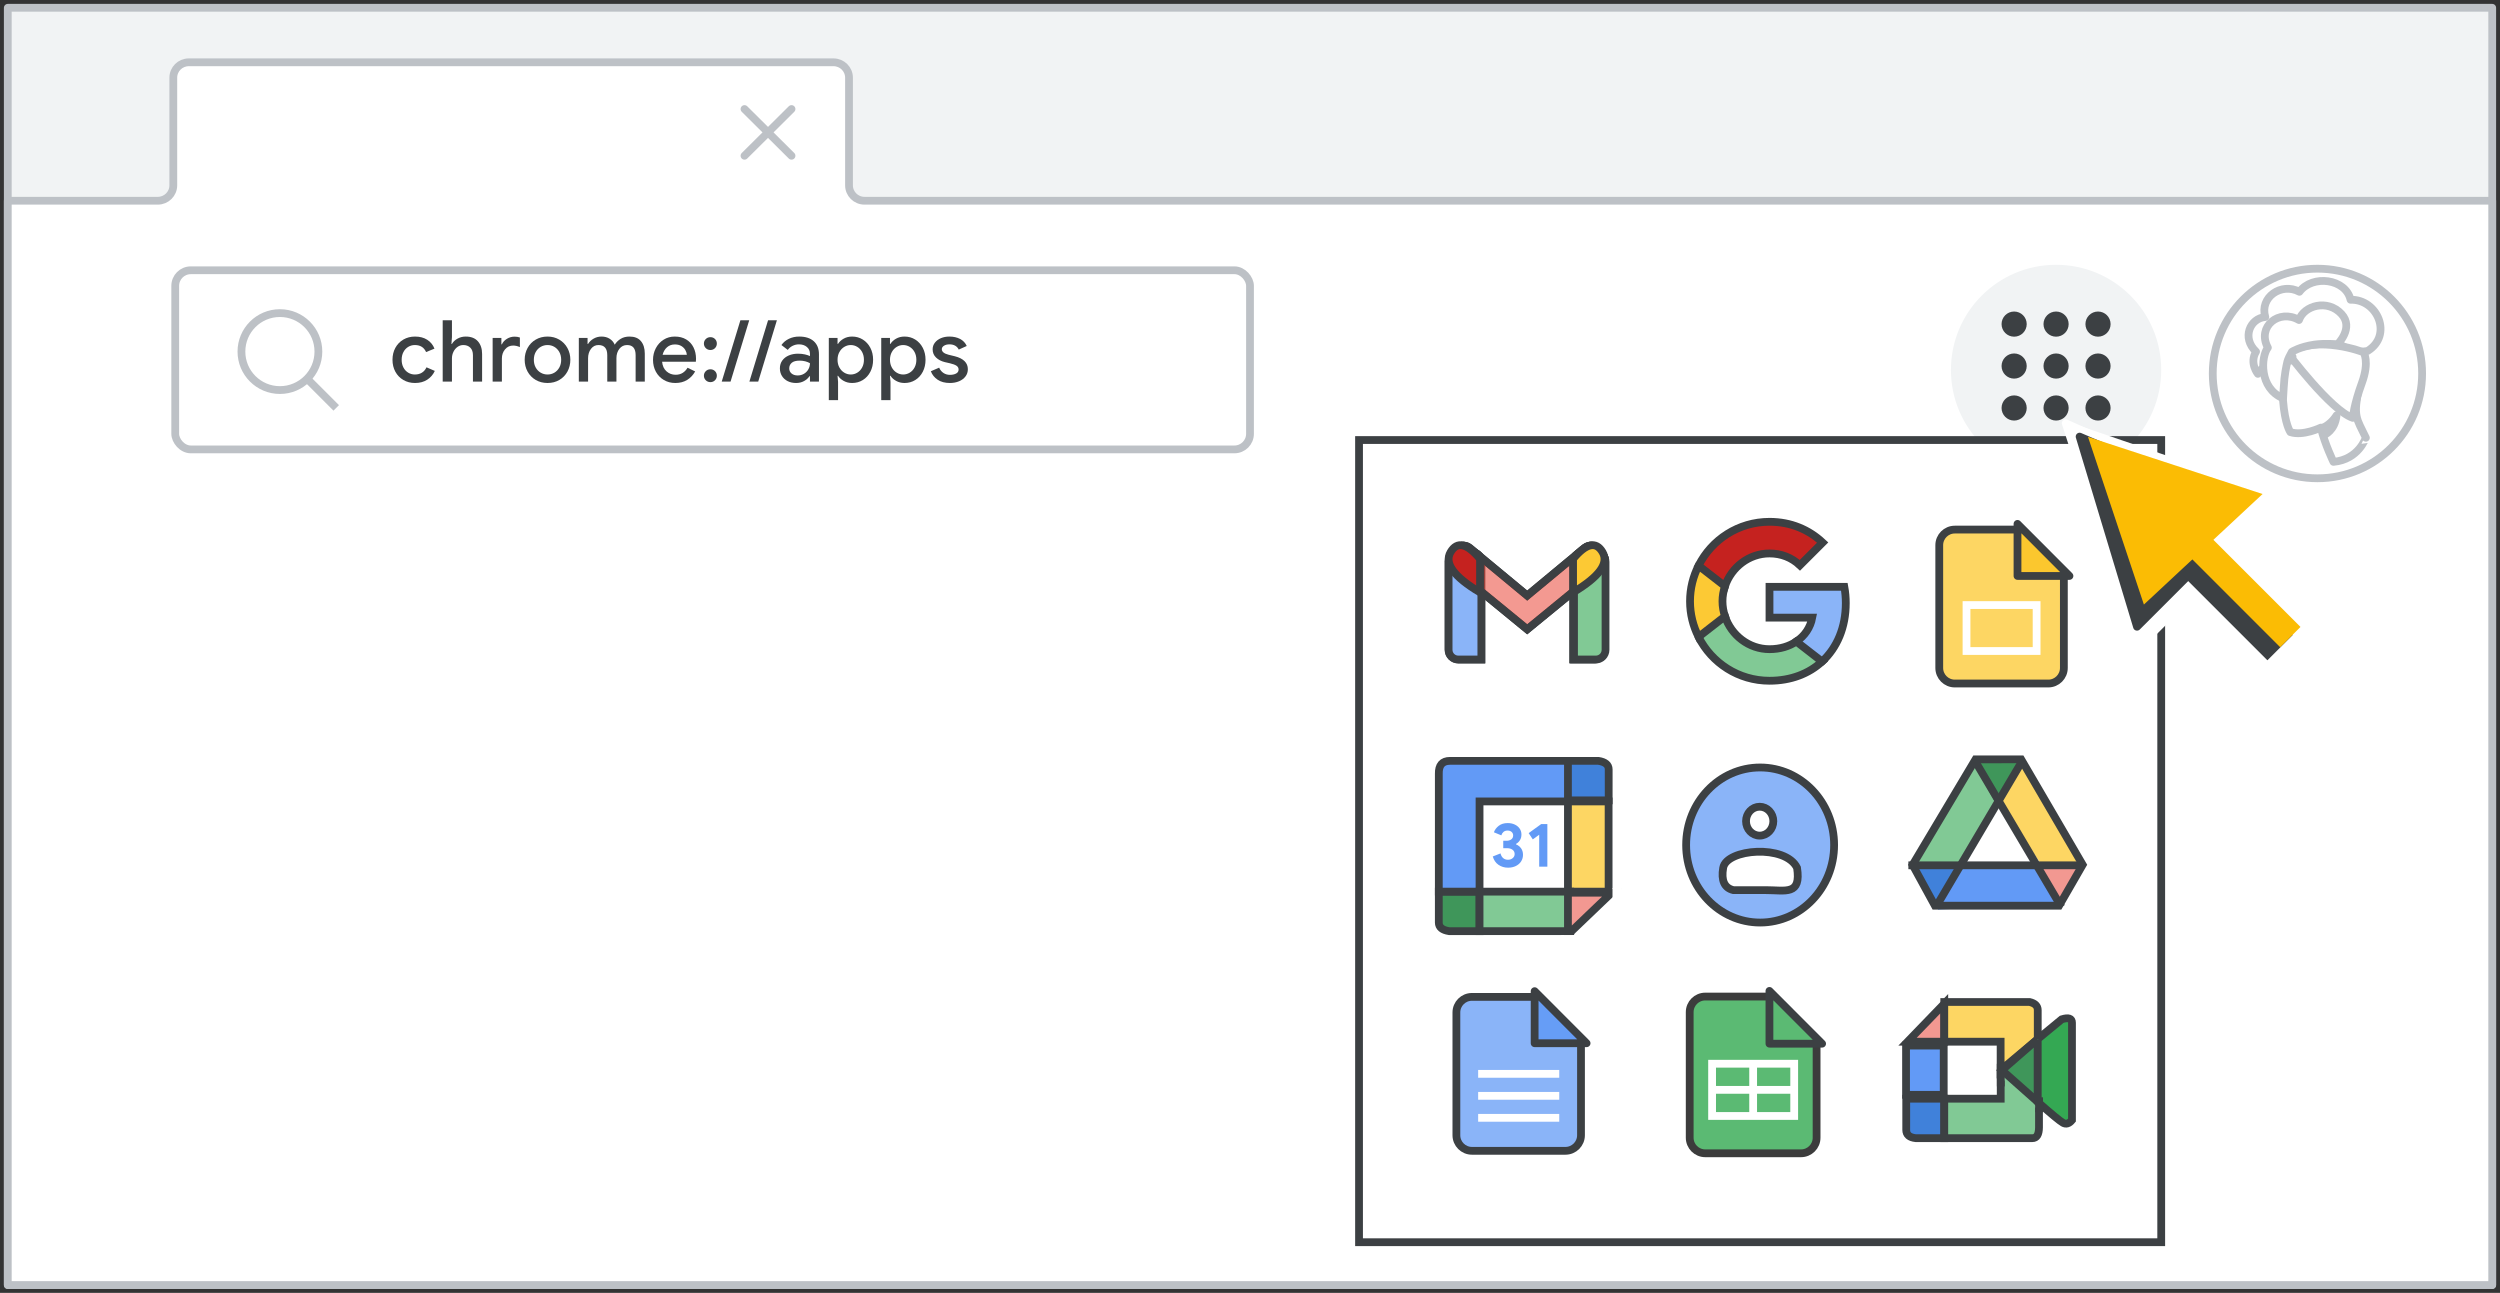 <?xml version="1.0" encoding="UTF-8"?>
<svg width="321px" height="166px" viewBox="0 0 321 166" version="1.1" xmlns="http://www.w3.org/2000/svg" xmlns:xlink="http://www.w3.org/1999/xlink">
    <rect x="0" y="0" width="321" height="166" fill="#333333" stroke="none"/>
    <title>chrome-manage-apps</title>
    <defs>
        <rect id="path-1" x="15.716" y="22.362" width="1.718" height="1.271"></rect>
        <rect id="path-3" x="22.302" y="16.323" width="1.201" height="1.271"></rect>
    </defs>
    <g id="chrome-manage-apps" stroke="none" stroke-width="1" fill="none" fill-rule="evenodd">
        <rect id="border-&amp;-background" stroke="#BDC1C6" fill="#F1F3F4" fill-rule="nonzero" stroke-linejoin="round" x="1" y="1" width="319" height="164"></rect>
        <path d="M1,25.774 L20.264,25.774 C21.362,25.774 22.252,24.889 22.252,23.799 L22.252,9.975 C22.252,8.884 23.142,8 24.239,8 L107.025,8 C108.123,8 109.013,8.884 109.013,9.975 L109.013,23.799 C109.013,24.889 109.903,25.774 111,25.774 L320,25.774 L320,25.774 L320,165 L1,165 L1,25.774 Z" id="tab" stroke="#BDC1C6" fill="#FFFFFF" fill-rule="nonzero" stroke-linejoin="round"></path>
        <g id="Icons/close" stroke-linecap="round" transform="translate(95.593, 14)" stroke="#BDC1C6">
            <line x1="3.37560294e-07" y1="0" x2="6.038" y2="6" id="Line-8"></line>
            <line x1="0" y1="0" x2="6.038" y2="6" id="Line-8" transform="translate(3.019, 3) scale(-1, 1) translate(-3.019, -3) "></line>
        </g>
        <g id="People/profile2-greyscale" transform="translate(297.559, 47.956) scale(-1, 1) translate(-297.559, -47.956) translate(284.118, 34.5)">
            <ellipse id="Oval" stroke="#BDC1C6" fill="#FFFFFF" cx="13.441" cy="13.456" rx="13.441" ry="13.456"></ellipse>
            <g id="Group-27" transform="translate(5.337, 1.57)">
                <path d="M15.753,11.93 C15.753,11.93 16.875,10.557 15.986,9.081 C17.87,7.298 16.748,4.798 14.8,4.634 C15.562,2.113 12.746,0.145 10.417,1.396 C8.723,-0.859 4.466,-0.285 3.853,2.42 C0.38,2.318 -1.61,6.991 1.672,8.999 L11.92,10.27 C11.92,10.25 15.223,10.578 15.753,11.93" id="Fill-1" fill="#FFFFFF"></path>
                <path d="M15.753,11.93 C15.753,11.93 16.875,10.557 15.986,9.081 C17.87,7.298 16.748,4.798 14.8,4.634 C15.562,2.113 12.746,0.145 10.417,1.396 C8.723,-0.859 4.466,-0.285 3.853,2.42 C0.38,2.318 -1.61,6.991 1.672,8.999 L11.92,10.27 C11.92,10.25 15.223,10.578 15.753,11.93 Z" id="Stroke-3" stroke="#BDC1C6" stroke-linecap="round" stroke-linejoin="round"></path>
                <path d="M6.049,23.233 C6.049,23.233 7.138,20.993 7.672,18.839 C7.672,18.839 9.958,19.948 11.581,19.414 C11.581,19.414 12.286,18.433 12.521,15.34 C12.649,13.783 12.436,11.416 12.008,9.965 C11.539,8.323 9.936,7.213 7.309,7.619 C3.742,8.152 2.097,10.114 2.76,13.506 C3.528,17.537 3.123,17.537 1.884,20.14 C1.905,20.118 2.781,22.934 6.049,23.233" id="Fill-5"></path>
                <path d="M6.049,23.233 C6.049,23.233 7.138,20.993 7.672,18.839 C7.672,18.839 9.958,19.948 11.581,19.414 C11.581,19.414 12.286,18.433 12.521,15.34 C12.649,13.783 12.436,11.416 12.008,9.965 C11.539,8.323 9.936,7.213 7.309,7.619 C3.742,8.152 2.097,10.114 2.76,13.506 C3.528,17.537 3.123,17.537 1.884,20.14 C1.905,20.118 2.781,22.934 6.049,23.233 Z" id="Stroke-7" stroke="#BDC1C6" stroke-linecap="round" stroke-linejoin="round"></path>
                <path d="M5.651,14.169 C5.651,14.169 5.379,13.756 4.998,13.821 C4.616,13.886 4.362,14.344 4.399,14.845 C4.417,15.346 4.816,16.042 5.27,16.326" id="Stroke-9" stroke="#BDC1C6" stroke-linecap="round" stroke-linejoin="round"></path>
                <path d="M7.24,19.779 C7.24,19.779 5.855,19.257 5.651,17.267 C5.651,17.267 6.332,18.453 7.535,18.895 C7.535,18.895 7.467,19.116 7.421,19.297 C7.331,19.518 7.24,19.779 7.24,19.779" id="Fill-11" fill="#BDC1C6"></path>
                <path d="M7.24,19.779 C7.24,19.779 5.855,19.257 5.651,17.267 C5.651,17.267 6.332,18.453 7.535,18.895 C7.535,18.895 7.467,19.116 7.421,19.297 C7.331,19.518 7.24,19.779 7.24,19.779 Z" id="Stroke-13" stroke="#BDC1C6" stroke-linecap="round" stroke-linejoin="round"></path>
                <path d="M3.57,17.581 C3.57,17.581 3.421,15.902 2.4,13.11 C1.379,10.318 2.187,9.162 2.187,9.162 C2.187,9.162 7.973,6.871 11.93,9.227 C11.93,9.227 6.399,16.622 3.57,17.581 Z" id="Fill-15" fill="#FFFFFF"></path>
                <path d="M11.93,9.227 C11.93,9.227 6.399,16.622 3.57,17.581 C3.57,17.581 3.421,15.902 2.4,13.11 C1.379,10.318 2.187,9.162 2.187,9.162 C2.187,9.162 7.973,6.871 11.93,9.227 Z" id="Stroke-17" stroke="#BDC1C6" stroke-linecap="round" stroke-linejoin="round"></path>
                <path d="M11.302,9.727 L12.558,10.047 C12.558,10.047 12.416,9.344 12.032,8.791 L11.302,9.727 Z" id="Fill-19" fill="#FFFFFF"></path>
                <path d="M11.302,9.727 L12.558,10.047 C12.558,10.047 12.416,9.344 12.032,8.791 L11.302,9.727 Z" id="Stroke-21" stroke="#BDC1C6" stroke-linecap="round" stroke-linejoin="round"></path>
                <path d="M5.523,8.135 C5.523,8.135 3.371,6.031 5.013,4.249 C6.811,2.296 9.829,3.154 10.473,5.022 C13.003,3.541 15.933,5.838 14.468,8.565 C15.378,9.767 15.622,13.782 12.515,15.07 C12.515,15.07 12.423,13.542 12.426,13.61 C12.36,12.107 12.093,10.926 11.96,10.347 C11.871,10.025 11.672,9.617 11.383,9.101 C11.383,9.101 10.384,8.457 8.497,8.178 C7.144,7.985 5.523,8.135 5.523,8.135" id="Fill-23" fill="#FFFFFF"></path>
                <path d="M5.523,8.135 C5.523,8.135 3.371,6.031 5.013,4.249 C6.811,2.296 9.829,3.154 10.473,5.022 C13.003,3.541 15.933,5.838 14.468,8.565 C15.378,9.767 15.622,13.782 12.515,15.07 C12.515,15.07 12.423,13.542 12.426,13.61 C12.36,12.107 12.093,10.926 11.96,10.347 C11.871,10.025 11.672,9.617 11.383,9.101 C11.383,9.101 10.384,8.457 8.497,8.178 C7.144,7.985 5.523,8.135 5.523,8.135 Z" id="Stroke-25" stroke="#BDC1C6" stroke-linecap="round" stroke-linejoin="round"></path>
            </g>
        </g>
        <circle id="Oval" fill="#F1F3F4" cx="264" cy="47.5" r="13.5"></circle>
        <rect id="Rectangle" stroke="#3C4043" fill="#FFFFFF" x="174.5" y="56.5" width="103" height="103"></rect>
        <g id="UI/search-bar-light-grey" transform="translate(22, 34.202)" stroke="#BDC1C6">
            <rect id="Rectangle" fill="#FFFFFF" x="0.5" y="0.5" width="138" height="23" rx="2"></rect>
            <g id="Group" transform="translate(9, 6)">
                <circle id="Oval" cx="4.941" cy="4.941" r="4.941"></circle>
                <line x1="8.824" y1="8.824" x2="11.818" y2="11.818" id="Line-6" stroke-linecap="square"></line>
            </g>
        </g>
        <g id="Group" transform="translate(216, 98.045)" stroke="#3C4043">
            <ellipse id="Oval" fill="#8AB4F8" cx="10" cy="10.455" rx="9.5" ry="9.955"></ellipse>
            <ellipse id="Oval" fill="#FFFFFF" transform="translate(9.943, 7.393) scale(-1, 1) translate(-9.943, -7.393) " cx="9.943" cy="7.393" rx="1.753" ry="1.855"></ellipse>
            <path d="M5.257,13.382 C5.681,10.932 13.264,10.335 14.743,13.382 C15.293,16.964 13.281,16.248 10.735,16.248 C9.037,16.248 7.649,16.248 6.569,16.248 C5.412,15.97 4.975,15.015 5.257,13.382 Z" id="Path-21" fill="#FFFFFF"></path>
        </g>
        <g id="Logos/googleg" transform="translate(217, 67)" fill-rule="nonzero" stroke="#3C4043">
            <g id="googleg">
                <path d="M20,10.436 C20,9.712 19.935,9.017 19.814,8.349 L10.204,8.349 L10.204,12.301 L15.696,12.301 C15.455,13.571 14.731,14.647 13.646,15.371 L13.646,17.941 L16.957,17.941 C18.887,16.16 20,13.544 20,10.436 L20,10.436 Z" id="Path" fill="#8AB4F8"></path>
                <path d="M10.204,20.408 C12.959,20.408 15.269,19.499 16.957,17.941 L13.646,15.371 C12.737,15.983 11.577,16.354 10.204,16.354 C7.551,16.354 5.297,14.564 4.49,12.152 L1.095,12.152 L1.095,14.787 C2.774,18.117 6.215,20.408 10.204,20.408 Z" id="Path" fill="#81C995"></path>
                <path d="M4.49,12.143 C4.286,11.531 4.165,10.881 4.165,10.204 C4.165,9.527 4.286,8.878 4.49,8.265 L4.49,5.631 L1.095,5.631 C0.399,7.004 0,8.553 0,10.204 C0,11.855 0.399,13.404 1.095,14.777 L3.738,12.718 L4.49,12.143 Z" id="Path" fill="#FCC934"></path>
                <path d="M10.204,4.063 C11.707,4.063 13.043,4.583 14.109,5.584 L17.032,2.662 C15.26,1.011 12.959,-8.8817842e-16 10.204,-8.8817842e-16 C6.215,-8.8817842e-16 2.774,2.291 1.095,5.631 L4.49,8.265 C5.297,5.853 7.551,4.063 10.204,4.063 Z" id="Path" fill="#C5221F"></path>
            </g>
        </g>
        <g id="Group-6" transform="translate(186, 70)">
            <g id="Group" fill="#FFFFFF">
                <path d="M1.244,0.897 L2.962,0.897 C3.649,0.897 4.206,1.454 4.206,2.141 L4.206,14.681 L4.206,14.681 L1.244,14.681 C0.557,14.681 -3.59971229e-16,14.124 0,13.437 L0,2.141 C-5.28207191e-16,1.454 0.557,0.897 1.244,0.897 Z" id="Rectangle" stroke="#3C4043"></path>
                <path d="M17.226,0.897 L18.776,0.897 C19.463,0.897 20.019,1.454 20.019,2.141 L20.019,13.437 C20.019,14.124 19.463,14.681 18.776,14.681 L15.982,14.681 L15.982,14.681 L15.982,2.141 C15.982,1.454 16.539,0.897 17.226,0.897 Z" id="Rectangle" stroke="#3C4043"></path>
                <path d="M17.513,0.323 C18.052,-0.103 18.834,-0.012 19.26,0.527 L19.83,1.248 C20.251,1.78 20.167,2.551 19.642,2.981 L10.094,10.804 L0.545,2.981 C0.02,2.551 -0.063,1.78 0.358,1.248 L0.928,0.527 C1.354,-0.012 2.136,-0.103 2.675,0.323 C2.682,0.329 2.69,0.335 2.697,0.341 L10.094,6.475 L17.491,0.341 C17.494,0.338 17.498,0.335 17.502,0.332 Z" id="Combined-Shape" stroke="#3C4043" fill-opacity="0.54"></path>
                <path d="M15.982,6.066 L15.982,1.759 C17.664,-0.251 18.926,-0.538 19.767,0.897 C20.608,2.333 19.347,4.056 15.982,6.066 Z" id="Path-4"></path>
                <path d="M0,6.066 L0,1.759 C1.682,-0.251 2.944,-0.538 3.785,0.897 C4.626,2.333 3.365,4.056 0,6.066 Z" id="Path-4" transform="translate(2.019, 3.033) scale(-1, 1) translate(-2.019, -3.033) "></path>
            </g>
            <g id="Group" stroke="#3C4043">
                <path d="M1.244,0.897 L2.962,0.897 C3.649,0.897 4.206,1.454 4.206,2.141 L4.206,14.681 L4.206,14.681 L1.244,14.681 C0.557,14.681 5.28207191e-16,14.124 0,13.437 L0,2.141 C-3.06162586e-16,1.454 0.557,0.897 1.244,0.897 Z" id="Rectangle" fill="#8AB4F8"></path>
                <path d="M17.346,0.897 L18.906,0.897 C19.593,0.897 20.15,1.454 20.15,2.141 L20.15,13.437 C20.15,14.124 19.593,14.681 18.906,14.681 L16.103,14.681 L16.103,14.681 L16.103,2.141 C16.103,1.454 16.659,0.897 17.346,0.897 Z" id="Rectangle" fill="#81C995"></path>
                <path d="M17.513,0.323 C18.052,-0.103 18.834,-0.012 19.26,0.527 L19.83,1.248 C20.251,1.78 20.167,2.551 19.642,2.981 L10.094,10.804 L0.545,2.981 C0.02,2.551 -0.063,1.78 0.358,1.248 L0.928,0.527 C1.354,-0.012 2.136,-0.103 2.675,0.323 C2.682,0.329 2.69,0.335 2.697,0.341 L10.094,6.475 L17.491,0.341 C17.494,0.338 17.498,0.335 17.502,0.332 Z" id="Combined-Shape" fill-opacity="0.54" fill="#EA4335"></path>
                <path d="M15.982,6.066 L15.982,1.759 C17.664,-0.251 18.926,-0.538 19.767,0.897 C20.608,2.333 19.347,4.056 15.982,6.066 Z" id="Path-4" fill="#FCC934"></path>
                <path d="M0,6.066 L0,1.759 C1.682,-0.251 2.944,-0.538 3.785,0.897 C4.626,2.333 3.365,4.056 0,6.066 Z" id="Path-4" fill="#C5221F" transform="translate(2.019, 3.033) scale(-1, 1) translate(-2.019, -3.033) "></path>
            </g>
        </g>
        <g id="Group" transform="translate(184.743, 97.696)">
            <path d="M0.001,16.791 L5.231,16.791 L5.231,21.863 L1.316,21.863 C0.439,21.726 0,21.36 0,20.764 C0,20.167 0,18.843 0.001,16.791 Z" id="Path-5" stroke="#3C4043" fill="#3F965A"></path>
            <rect id="Rectangle" fill="#FFFFFF" x="5.231" y="5.091" width="12" height="12"></rect>
            <path d="M16.873,5.209 L5.231,5.209 L5.231,16.791 L0.001,16.791 L0.001,1.662 C-0.026,0.554 0.451,0 1.434,0 C2.416,0 7.563,0 16.873,0 L16.873,5.209 Z" id="Path" stroke="#3C4043" fill="#629AF6"></path>
            <g id="31" transform="translate(6.93, 7.986)" fill="#629AF6" fill-rule="nonzero">
                <path d="M1.96,5.728 C1.496,5.728 1.087,5.605 0.732,5.36 C0.377,5.115 0.133,4.757 0,4.288 L0.992,3.896 C1.056,4.157 1.171,4.359 1.336,4.5 C1.501,4.641 1.709,4.712 1.96,4.712 C2.189,4.712 2.388,4.643 2.556,4.504 C2.724,4.365 2.808,4.189 2.808,3.976 C2.808,3.747 2.719,3.564 2.54,3.428 C2.361,3.292 2.12,3.224 1.816,3.224 L1.344,3.224 L1.344,2.272 L1.776,2.272 C2.011,2.272 2.209,2.213 2.372,2.096 C2.535,1.979 2.616,1.808 2.616,1.584 C2.616,1.403 2.549,1.253 2.416,1.136 C2.283,1.019 2.112,0.96 1.904,0.96 C1.685,0.96 1.509,1.019 1.376,1.136 C1.243,1.253 1.149,1.4 1.096,1.576 L0.144,1.184 C0.256,0.864 0.463,0.587 0.764,0.352 C1.065,0.117 1.448,0 1.912,0 C2.253,0 2.559,0.064 2.828,0.192 C3.097,0.32 3.307,0.495 3.456,0.716 C3.605,0.937 3.68,1.187 3.68,1.464 C3.68,1.757 3.612,2.008 3.476,2.216 C3.34,2.424 3.176,2.576 2.984,2.672 L2.984,2.736 C3.251,2.843 3.467,3.011 3.632,3.24 C3.797,3.469 3.88,3.747 3.88,4.072 C3.88,4.387 3.8,4.669 3.64,4.92 C3.48,5.171 3.255,5.368 2.964,5.512 C2.673,5.656 2.339,5.728 1.96,5.728 Z" id="Path"></path>
                <polygon id="Path" points="5.96 1.496 5.136 2.096 4.608 1.288 6.216 0.128 7.008 0.128 7.008 5.6 5.96 5.6"></polygon>
            </g>
            <path d="M16.582,3.55271368e-15 L21.812,3.55271368e-15 L21.812,5.072 L17.897,5.072 C17.02,4.935 16.581,4.569 16.581,3.973 C16.581,3.376 16.581,2.052 16.582,3.55271368e-15 Z" id="Path-5" stroke="#3C4043" fill="#4081DA" transform="translate(19.197, 2.536) scale(-1, -1) translate(-19.197, -2.536) "></path>
            <polygon id="Path-2" stroke="#3C4043" fill="#FDD663" points="16.581 5.209 21.802 5.209 21.802 16.791 16.581 16.791"></polygon>
            <polygon id="Path-4" stroke="#3C4043" fill="#81C995" points="5.231 16.791 5.231 21.863 16.873 21.863 16.873 16.791"></polygon>
            <polygon id="Path-3" stroke="#3C4043" fill="#F29891" points="16.581 22.304 16.581 16.927 22.199 16.927"></polygon>
            <mask id="mask-2" fill="white">
                <use xlink:href="#path-1"></use>
            </mask>
            <use id="Mask" fill="#FFFFFF" xlink:href="#path-1"></use>
            <mask id="mask-4" fill="white">
                <use xlink:href="#path-3"></use>
            </mask>
            <use id="Mask" fill="#FFFFFF" xlink:href="#path-3"></use>
        </g>
        <g id="Group-44" transform="translate(245, 97)">
            <g id="Group-6" transform="translate(0, -0)">
                <g id="Group-5" transform="translate(0.821, 0.719)">
                    <polygon id="Triangle-Copy" fill="#4081DA" transform="translate(3.08, 16.043) scale(1, -1) translate(-3.08, -16.043) " points="3.08 13.016 6.161 19.07 0 19.07"></polygon>
                    <polygon id="Triangle-Copy" fill="#F29891" transform="translate(18.398, 15.851) scale(-1, -1) translate(-18.398, -15.851) " points="18.19 13.387 21.071 18.166 15.725 18.315"></polygon>
                    <polygon id="Path-15" fill="#FDD663" points="14.17 0 11.089 5.449 15.806 13.319 21.972 13.245"></polygon>
                    <polygon id="Path-15" fill="#629AF6" transform="translate(11.217, 17.374) rotate(-240) translate(-11.217, -17.374) " points="8.338 10.504 5.64 15.389 10.752 24.244 16.795 23.643"></polygon>
                    <polygon id="Path-15" fill="#81C995" transform="translate(5.441, 6.659) scale(-1, 1) translate(-5.441, -6.659) " points="3.08 0 2.80088452e-13 5.449 4.717 13.319 10.883 13.245"></polygon>
                    <polygon id="Triangle" fill="#3F965A" transform="translate(10.781, 3.027) scale(1, -1) translate(-10.781, -3.027) " points="10.763 0 14.17 6.054 7.393 6.054"></polygon>
                    <polygon id="Triangle" fill="#FFFFFF" points="10.883 5.449 16.251 13.231 5.545 13.231"></polygon>
                </g>
                <path d="M14.515,0.498 C15.781,2.675 18.415,7.187 22.417,14.035 L19.389,19.289 L3.441,19.289 L0.576,14.051 L8.656,0.5 Z" id="Triangle" stroke="#3C4043"></path>
                <line x1="0.536" y1="14.106" x2="21.893" y2="14.106" id="Line-13" stroke="#3C4043" stroke-linecap="square"></line>
            </g>
            <line x1="3.821" y1="19.034" x2="14.5" y2="0.963" id="Line-14" stroke="#3C4043" stroke-linecap="square"></line>
            <line x1="8.75" y1="19.034" x2="19.429" y2="0.963" id="Line-14" stroke="#3C4043" stroke-linecap="square" transform="translate(14.089, 9.999) scale(-1, 1) translate(-14.089, -9.999) "></line>
        </g>
        <g id="Logos/meet" transform="translate(244.237, 128.657)">
            <g id="Group" transform="translate(0, 0)">
                <rect id="Rectangle" stroke="#3C4043" fill="#629AF6" x="0.5" y="5.594" width="4.836" height="6.324"></rect>
                <polygon id="Path" stroke="#3C4043" fill="#F29891" points="5.406 0.215 0.692 5.094 5.406 5.094"></polygon>
                <path d="M5.406,0 L16.363,0 C17.061,0.163 17.41,0.511 17.41,1.044 C17.41,1.578 17.41,2.816 17.41,4.759 L12.643,8.757 L12.643,5.094 L5.406,5.094 L5.406,0 Z" id="Path-2" stroke="#3C4043" fill="#FDD663"></path>
                <path d="M0.702,12.419 L5.406,12.419 L5.406,17.484 L1.745,17.484 C0.93,17.397 0.523,17.044 0.523,16.425 C0.523,15.807 0.523,14.471 0.523,12.419 L0.702,12.419 Z" id="Path-3" stroke="#3C4043" fill="#4081DA"></path>
                <path d="M5.406,12.419 L12.655,12.419 L12.655,8.958 L17.57,12.834 L17.57,16.095 C17.565,17.021 17.279,17.484 16.714,17.484 C16.149,17.484 12.38,17.484 5.406,17.484 L5.406,12.419 Z" id="Path-4" stroke="#3C4043" fill="#81C995"></path>
                <polygon id="Path-7" fill="#81C995" transform="translate(14.94, 11.289) rotate(-6) translate(-14.94, -11.289) " points="12.968 9.579 16.912 13.822 16.912 12.781 13.132 8.756 12.968 8.869"></polygon>
                <polygon id="Path-5" stroke="#3C4043" fill="#3F965A" points="12.813 8.757 17.41 4.759 17.41 12.834"></polygon>
                <path d="M17.41,4.759 L20.484,2.223 C21.365,1.954 21.805,2.098 21.805,2.655 C21.805,3.212 21.805,7.383 21.805,15.167 C21.431,15.621 21.045,15.735 20.646,15.507 C20.258,15.285 19.219,14.429 17.53,12.94 C17.504,12.916 17.464,12.881 17.41,12.834 C17.41,10.175 17.41,7.517 17.41,4.858" id="Path-6" stroke="#3C4043" fill="#34A853"></path>
            </g>
            <rect id="Rectangle" fill="#3C4043" x="12.161" y="8.858" width="1" height="1.985"></rect>
            <rect id="Rectangle" fill="#3C4043" x="17.085" y="12.24" width="1" height="1.917"></rect>
        </g>
        <g id="Logos/sheets" transform="translate(216.958, 127.958)">
            <g id="Group-42" transform="translate(0, -0)">
                <path d="M2,0 L10.14,0 L10.14,0 L16.292,5.568 L16.292,18.125 C16.292,19.23 15.396,20.125 14.292,20.125 L2,20.125 C0.895,20.125 -8.67738547e-17,19.23 0,18.125 L0,2 C-1.3527075e-16,0.895 0.895,2.02906125e-16 2,0 Z" id="Rectangle" stroke="#3C3C3C" fill="#5BBA73"></path>
                <g id="Group" transform="translate(2.875, 8.625)" stroke="#FFFFFF">
                    <line x1="0.479" y1="3.354" x2="10.062" y2="3.354" id="Line-11" stroke-linecap="square"></line>
                    <rect id="Rectangle" x="0" y="0" width="10.542" height="6.708"></rect>
                    <line x1="5.271" y1="0.479" x2="5.271" y2="6.229" id="Line-12" stroke-linecap="square"></line>
                </g>
                <path d="M17.009,-0.011 L10.233,6.751 L10.233,-0.011 L17.009,-0.011 Z" id="Path-5" stroke="#3C4043" fill="#5BBA73" stroke-linejoin="round" transform="translate(13.267, 3.017) rotate(-90) translate(-13.267, -3.017) "></path>
            </g>
        </g>
        <g id="Group-42" transform="translate(187, 128)">
            <path d="M2,0 L9.959,0 L9.959,0 L16,5.469 L16,17.765 C16,18.869 15.105,19.765 14,19.765 L2,19.765 C0.895,19.765 1.3527075e-16,18.869 0,17.765 L0,2 C-8.01404565e-16,0.895 0.895,-1.91384796e-17 2,0 Z" id="Rectangle" stroke="#3C4043" fill="#8AB4F8"></path>
            <line x1="3.294" y1="12.706" x2="12.706" y2="12.706" id="Line-11" stroke="#FFFFFF" stroke-linecap="square"></line>
            <line x1="3.294" y1="9.882" x2="12.706" y2="9.882" id="Line-11" stroke="#FFFFFF" stroke-linecap="square"></line>
            <line x1="3.294" y1="15.529" x2="12.706" y2="15.529" id="Line-11" stroke="#FFFFFF" stroke-linecap="square"></line>
            <path d="M16.726,-0.019 L10.041,6.652 L10.041,-0.019 L16.726,-0.019 Z" id="Path-5" stroke="#3C4043" fill="#669DF6" stroke-linejoin="round" transform="translate(13.029, 2.963) rotate(-90) translate(-13.029, -2.963) "></path>
        </g>
        <g id="Logos/slides" transform="translate(249, 68)">
            <g id="Group-42" stroke="#3C4043">
                <path d="M2,0 L9.959,0 L9.959,0 L16,5.469 L16,17.765 C16,18.869 15.105,19.765 14,19.765 L2,19.765 C0.895,19.765 1.3527075e-16,18.869 0,17.765 L0,2 C-8.01404565e-16,0.895 0.895,-1.91384796e-17 2,0 Z" id="Rectangle" fill="#FDD663"></path>
                <path d="M16.726,-0.019 L10.041,6.652 L10.041,-0.019 L16.726,-0.019 Z" id="Path-5" fill="#FBC72E" stroke-linejoin="round" transform="translate(13.029, 2.963) rotate(-90) translate(-13.029, -2.963) "></path>
            </g>
            <rect id="Rectangle" stroke="#FFFFFF" x="3.5" y="9.69" width="9" height="5.899"></rect>
        </g>
        <g id="Icons/menu-apps-dark-grey" transform="translate(257, 40)" fill="#3C4043">
            <circle id="Oval" cx="1.615" cy="1.615" r="1.615"></circle>
            <circle id="Oval" cx="7" cy="1.615" r="1.615"></circle>
            <circle id="Oval" cx="12.385" cy="1.615" r="1.615"></circle>
            <circle id="Oval" cx="1.615" cy="7" r="1.615"></circle>
            <circle id="Oval" cx="7" cy="7" r="1.615"></circle>
            <circle id="Oval" cx="12.385" cy="7" r="1.615"></circle>
            <circle id="Oval" cx="1.615" cy="12.385" r="1.615"></circle>
            <circle id="Oval" cx="7" cy="12.385" r="1.615"></circle>
            <circle id="Oval" cx="12.385" cy="12.385" r="1.615"></circle>
        </g>
        <g id="Highlight/arrow-yellow" transform="translate(255, 44.5)" fill-rule="nonzero">
            <g id="Group-5" fill="#FFFFFF" transform="translate(0.5, 0.5)">
                <g id="Group" transform="translate(24, 24) rotate(-45) translate(-24, -24) translate(10.504, 3.555)">
                    <g id="Group-3" transform="translate(-0, 0)">
                        <polygon id="Triangle" stroke="#FFFFFF" stroke-linejoin="round" points="13.773 0 22.707 23.402 17.123 18.331 13.401 26.912 0 26.912"></polygon>
                        <polygon id="Triangle" points="14.335 0.544 26.993 26.368 3.445 25.483"></polygon>
                    </g>
                    <g id="Group-2" transform="translate(8.325, 24.996)">
                        <polygon id="Rectangle" points="0.595 0.098 9.585 0 10.092 15.894 1.04941696e-13 15.894"></polygon>
                    </g>
                </g>
            </g>
            <g id="Group-5-2" transform="translate(3.231, 3.231)">
                <g id="Group-5" transform="translate(0.269, 0.269)">
                    <g id="Group" transform="translate(21.5, 21.5) rotate(-45) translate(-21.5, -21.5) translate(9.774, 2.82)">
                        <polygon id="Triangle" stroke="#3C4043" fill="#3C4043" stroke-linejoin="round" points="12.052 0 19.869 19.543 14.983 15.309 11.726 22.475 0 22.475"></polygon>
                        <g id="Group-2" transform="translate(8.794, 20.118)">
                            <polygon id="Rectangle" fill="#3C4043" points="2.26819014e-11 1.743 4.104 1.657 4.606 17.241 -1.4401329e-12 17.241"></polygon>
                            <rect id="Rectangle" fill="#FBBC04" x="2.346" y="1.04736938e-13" width="3.685" height="17.215"></rect>
                        </g>
                        <polygon id="Triangle" fill="#FBBC04" points="12.79 0.783 23.452 21.823 2.639 21.085"></polygon>
                    </g>
                </g>
            </g>
        </g>
        <g id="chrome://apps-copy" transform="translate(50.396, 41.124)" fill="#3C4043" fill-rule="nonzero">
            <path d="M2.893,8.052 C2.336,8.052 1.837,7.924 1.397,7.667 C0.957,7.41 0.614,7.056 0.368,6.606 C0.123,6.154 0,5.643 0,5.071 C0,4.499 0.123,3.987 0.368,3.537 C0.614,3.086 0.957,2.732 1.397,2.475 C1.837,2.218 2.336,2.09 2.893,2.09 C3.509,2.09 4.032,2.228 4.46,2.502 C4.889,2.777 5.199,3.157 5.39,3.641 L4.312,4.081 C4.048,3.48 3.568,3.179 2.871,3.179 C2.563,3.179 2.279,3.258 2.018,3.416 C1.758,3.573 1.553,3.795 1.403,4.081 C1.252,4.367 1.177,4.697 1.177,5.071 C1.177,5.445 1.252,5.775 1.403,6.061 C1.553,6.347 1.758,6.569 2.018,6.726 C2.279,6.884 2.563,6.963 2.871,6.963 C3.223,6.963 3.526,6.884 3.779,6.726 C4.032,6.569 4.228,6.34 4.367,6.039 L5.434,6.501 C5.214,6.978 4.888,7.355 4.455,7.634 C4.022,7.913 3.502,8.052 2.893,8.052 Z" id="Path"></path>
            <path d="M6.446,0 L7.634,0 L7.634,2.156 L7.568,3.036 L7.634,3.036 C7.795,2.757 8.036,2.53 8.354,2.354 C8.674,2.178 9.024,2.09 9.405,2.09 C10.087,2.09 10.608,2.293 10.967,2.7 C11.326,3.107 11.506,3.652 11.506,4.334 L11.506,7.876 L10.329,7.876 L10.329,4.488 C10.329,4.055 10.213,3.729 9.982,3.509 C9.752,3.289 9.456,3.179 9.097,3.179 C8.826,3.179 8.578,3.258 8.354,3.416 C8.131,3.573 7.955,3.784 7.827,4.048 C7.698,4.312 7.634,4.591 7.634,4.884 L7.634,7.876 L6.446,7.876 L6.446,0 Z" id="Path"></path>
            <path d="M12.859,2.266 L13.981,2.266 L13.981,3.091 L14.047,3.091 C14.172,2.805 14.386,2.568 14.691,2.381 C14.995,2.195 15.323,2.101 15.675,2.101 C15.932,2.101 16.159,2.138 16.357,2.211 L16.357,3.443 C16.056,3.311 15.767,3.245 15.488,3.245 C15.07,3.245 14.725,3.406 14.454,3.729 C14.183,4.052 14.047,4.444 14.047,4.906 L14.047,7.876 L12.859,7.876 L12.859,2.266 Z" id="Path"></path>
            <path d="M19.91,8.052 C19.345,8.052 18.839,7.922 18.392,7.662 C17.945,7.401 17.596,7.044 17.347,6.589 C17.098,6.134 16.973,5.628 16.973,5.071 C16.973,4.514 17.098,4.008 17.347,3.553 C17.596,3.098 17.945,2.741 18.392,2.481 C18.839,2.22 19.345,2.09 19.91,2.09 C20.467,2.09 20.97,2.222 21.417,2.486 C21.864,2.75 22.213,3.109 22.462,3.564 C22.711,4.019 22.836,4.521 22.836,5.071 C22.836,5.628 22.711,6.134 22.462,6.589 C22.213,7.044 21.866,7.401 21.422,7.662 C20.979,7.922 20.475,8.052 19.91,8.052 Z M19.91,6.963 C20.225,6.963 20.515,6.886 20.779,6.732 C21.043,6.578 21.256,6.358 21.417,6.072 C21.578,5.786 21.659,5.452 21.659,5.071 C21.659,4.69 21.578,4.356 21.417,4.07 C21.256,3.784 21.043,3.564 20.779,3.41 C20.515,3.256 20.225,3.179 19.91,3.179 C19.595,3.179 19.303,3.256 19.035,3.41 C18.768,3.564 18.553,3.784 18.392,4.07 C18.231,4.356 18.15,4.69 18.15,5.071 C18.15,5.452 18.231,5.786 18.392,6.072 C18.553,6.358 18.768,6.578 19.035,6.732 C19.303,6.886 19.595,6.963 19.91,6.963 Z" id="Shape"></path>
            <path d="M23.925,2.266 L25.047,2.266 L25.047,3.036 L25.113,3.036 C25.282,2.757 25.52,2.53 25.828,2.354 C26.136,2.178 26.473,2.09 26.84,2.09 C27.243,2.09 27.593,2.185 27.89,2.376 C28.188,2.567 28.402,2.82 28.534,3.135 C28.732,2.82 28.991,2.567 29.309,2.376 C29.628,2.185 30.004,2.09 30.437,2.09 C31.082,2.09 31.57,2.286 31.9,2.679 C32.23,3.071 32.395,3.604 32.395,4.279 L32.395,7.876 L31.218,7.876 L31.218,4.477 C31.218,3.612 30.851,3.179 30.118,3.179 C29.715,3.179 29.387,3.34 29.134,3.663 C28.881,3.986 28.754,4.389 28.754,4.873 L28.754,7.876 L27.577,7.876 L27.577,4.477 C27.577,3.612 27.199,3.179 26.444,3.179 C26.055,3.179 25.736,3.342 25.487,3.668 C25.238,3.995 25.113,4.4 25.113,4.884 L25.113,7.876 L23.925,7.876 L23.925,2.266 Z" id="Path"></path>
            <path d="M36.311,8.052 C35.768,8.052 35.279,7.924 34.843,7.667 C34.406,7.41 34.065,7.056 33.819,6.606 C33.574,6.154 33.451,5.647 33.451,5.082 C33.451,4.547 33.57,4.05 33.809,3.591 C34.047,3.133 34.379,2.768 34.804,2.497 C35.229,2.226 35.71,2.09 36.245,2.09 C36.81,2.09 37.297,2.213 37.708,2.458 C38.119,2.704 38.432,3.043 38.648,3.476 C38.865,3.909 38.973,4.4 38.973,4.95 C38.973,5.097 38.966,5.221 38.951,5.324 L34.617,5.324 C34.668,5.859 34.859,6.272 35.189,6.561 C35.519,6.851 35.904,6.996 36.344,6.996 C36.703,6.996 37.011,6.913 37.268,6.748 C37.525,6.583 37.73,6.365 37.884,6.094 L38.863,6.567 C38.606,7.029 38.265,7.392 37.84,7.656 C37.415,7.92 36.905,8.052 36.311,8.052 Z M37.796,4.433 C37.781,4.228 37.715,4.022 37.598,3.817 C37.481,3.612 37.31,3.441 37.087,3.305 C36.863,3.17 36.586,3.102 36.256,3.102 C35.86,3.102 35.525,3.223 35.249,3.465 C34.974,3.707 34.786,4.03 34.683,4.433 L37.796,4.433 Z" id="Shape"></path>
            <path d="M40.821,3.817 C40.586,3.817 40.388,3.736 40.227,3.575 C40.066,3.414 39.985,3.219 39.985,2.992 C39.985,2.765 40.066,2.57 40.227,2.409 C40.388,2.248 40.586,2.167 40.821,2.167 C41.056,2.167 41.252,2.246 41.41,2.404 C41.567,2.561 41.646,2.757 41.646,2.992 C41.646,3.219 41.567,3.414 41.41,3.575 C41.252,3.736 41.056,3.817 40.821,3.817 Z M40.821,7.942 C40.586,7.942 40.388,7.861 40.227,7.7 C40.066,7.539 39.985,7.344 39.985,7.117 C39.985,6.89 40.066,6.695 40.227,6.534 C40.388,6.373 40.586,6.292 40.821,6.292 C41.056,6.292 41.252,6.371 41.41,6.529 C41.567,6.686 41.646,6.882 41.646,7.117 C41.646,7.344 41.567,7.539 41.41,7.7 C41.252,7.861 41.056,7.942 40.821,7.942 Z" id="Shape"></path>
            <polygon id="Path" points="44.671 0 45.804 0 43.406 7.876 42.273 7.876"></polygon>
            <polygon id="Path" points="48.224 0 49.357 0 46.959 7.876 45.826 7.876"></polygon>
            <path d="M51.821,8.052 C51.418,8.052 51.058,7.973 50.743,7.816 C50.428,7.658 50.182,7.436 50.006,7.15 C49.83,6.864 49.742,6.538 49.742,6.171 C49.742,5.782 49.845,5.447 50.05,5.165 C50.255,4.882 50.534,4.666 50.886,4.516 C51.238,4.365 51.63,4.29 52.063,4.29 C52.393,4.29 52.692,4.321 52.959,4.383 C53.227,4.446 53.442,4.517 53.603,4.598 L53.603,4.301 C53.603,3.942 53.471,3.65 53.207,3.426 C52.943,3.203 52.602,3.091 52.184,3.091 C51.898,3.091 51.627,3.155 51.37,3.284 C51.113,3.412 50.908,3.586 50.754,3.806 L49.94,3.179 C50.182,2.834 50.503,2.567 50.903,2.376 C51.302,2.185 51.74,2.09 52.217,2.09 C53.024,2.09 53.649,2.29 54.093,2.689 C54.536,3.089 54.758,3.648 54.758,4.367 L54.758,7.876 L53.603,7.876 L53.603,7.183 L53.537,7.183 C53.376,7.432 53.145,7.639 52.844,7.804 C52.543,7.97 52.202,8.052 51.821,8.052 Z M52.03,7.084 C52.323,7.084 52.591,7.013 52.833,6.87 C53.075,6.726 53.264,6.534 53.4,6.292 C53.535,6.05 53.603,5.79 53.603,5.511 C53.427,5.408 53.225,5.328 52.998,5.269 C52.771,5.21 52.532,5.181 52.283,5.181 C51.821,5.181 51.482,5.273 51.266,5.456 C51.049,5.639 50.941,5.881 50.941,6.182 C50.941,6.446 51.04,6.662 51.238,6.831 C51.436,7 51.7,7.084 52.03,7.084 Z" id="Shape"></path>
            <path d="M56.023,2.266 L57.145,2.266 L57.145,3.025 L57.211,3.025 C57.372,2.761 57.612,2.539 57.931,2.36 C58.251,2.18 58.612,2.09 59.015,2.09 C59.521,2.09 59.979,2.218 60.39,2.475 C60.801,2.732 61.123,3.086 61.358,3.537 C61.593,3.987 61.71,4.499 61.71,5.071 C61.71,5.643 61.593,6.156 61.358,6.611 C61.123,7.066 60.801,7.42 60.39,7.673 C59.979,7.926 59.521,8.052 59.015,8.052 C58.612,8.052 58.251,7.962 57.931,7.782 C57.612,7.603 57.372,7.385 57.211,7.128 L57.145,7.128 L57.211,7.909 L57.211,10.252 L56.023,10.252 L56.023,2.266 Z M58.839,6.963 C59.14,6.963 59.42,6.884 59.681,6.726 C59.941,6.569 60.148,6.347 60.302,6.061 C60.456,5.775 60.533,5.445 60.533,5.071 C60.533,4.697 60.456,4.367 60.302,4.081 C60.148,3.795 59.941,3.573 59.681,3.416 C59.42,3.258 59.14,3.179 58.839,3.179 C58.546,3.179 58.269,3.258 58.008,3.416 C57.748,3.573 57.539,3.795 57.382,4.081 C57.224,4.367 57.145,4.697 57.145,5.071 C57.145,5.445 57.224,5.775 57.382,6.061 C57.539,6.347 57.748,6.569 58.008,6.726 C58.269,6.884 58.546,6.963 58.839,6.963 Z" id="Shape"></path>
            <path d="M62.755,2.266 L63.877,2.266 L63.877,3.025 L63.943,3.025 C64.104,2.761 64.344,2.539 64.663,2.36 C64.983,2.18 65.344,2.09 65.747,2.09 C66.253,2.09 66.711,2.218 67.122,2.475 C67.533,2.732 67.855,3.086 68.09,3.537 C68.325,3.987 68.442,4.499 68.442,5.071 C68.442,5.643 68.325,6.156 68.09,6.611 C67.855,7.066 67.533,7.42 67.122,7.673 C66.711,7.926 66.253,8.052 65.747,8.052 C65.344,8.052 64.983,7.962 64.663,7.782 C64.344,7.603 64.104,7.385 63.943,7.128 L63.877,7.128 L63.943,7.909 L63.943,10.252 L62.755,10.252 L62.755,2.266 Z M65.571,6.963 C65.872,6.963 66.152,6.884 66.412,6.726 C66.673,6.569 66.88,6.347 67.034,6.061 C67.188,5.775 67.265,5.445 67.265,5.071 C67.265,4.697 67.188,4.367 67.034,4.081 C66.88,3.795 66.673,3.573 66.412,3.416 C66.152,3.258 65.872,3.179 65.571,3.179 C65.278,3.179 65.001,3.258 64.74,3.416 C64.48,3.573 64.271,3.795 64.114,4.081 C63.956,4.367 63.877,4.697 63.877,5.071 C63.877,5.445 63.956,5.775 64.114,6.061 C64.271,6.347 64.48,6.569 64.74,6.726 C65.001,6.884 65.278,6.963 65.571,6.963 Z" id="Shape"></path>
            <path d="M71.577,8.052 C70.939,8.052 70.413,7.913 69.999,7.634 C69.584,7.355 69.293,6.992 69.124,6.545 L70.191,6.083 C70.323,6.384 70.51,6.613 70.752,6.771 C70.994,6.928 71.269,7.007 71.577,7.007 C71.892,7.007 72.156,6.95 72.369,6.837 C72.582,6.723 72.688,6.552 72.688,6.325 C72.688,6.12 72.598,5.957 72.418,5.835 C72.239,5.715 71.958,5.61 71.577,5.522 L70.906,5.368 C70.459,5.258 70.088,5.064 69.795,4.785 C69.502,4.506 69.355,4.154 69.355,3.729 C69.355,3.406 69.452,3.12 69.647,2.871 C69.841,2.622 70.101,2.429 70.427,2.293 C70.754,2.158 71.111,2.09 71.5,2.09 C72.028,2.09 72.488,2.193 72.88,2.398 C73.273,2.603 73.557,2.904 73.733,3.3 L72.71,3.762 C72.483,3.315 72.083,3.091 71.511,3.091 C71.232,3.091 70.999,3.15 70.812,3.267 C70.626,3.384 70.532,3.531 70.532,3.707 C70.532,4.037 70.818,4.275 71.39,4.422 L72.204,4.62 C72.754,4.759 73.17,4.968 73.453,5.247 C73.735,5.526 73.876,5.87 73.876,6.281 C73.876,6.633 73.775,6.943 73.573,7.21 C73.372,7.478 73.095,7.685 72.743,7.832 C72.391,7.979 72.002,8.052 71.577,8.052 Z" id="Path"></path>
        </g>
    </g>
</svg>